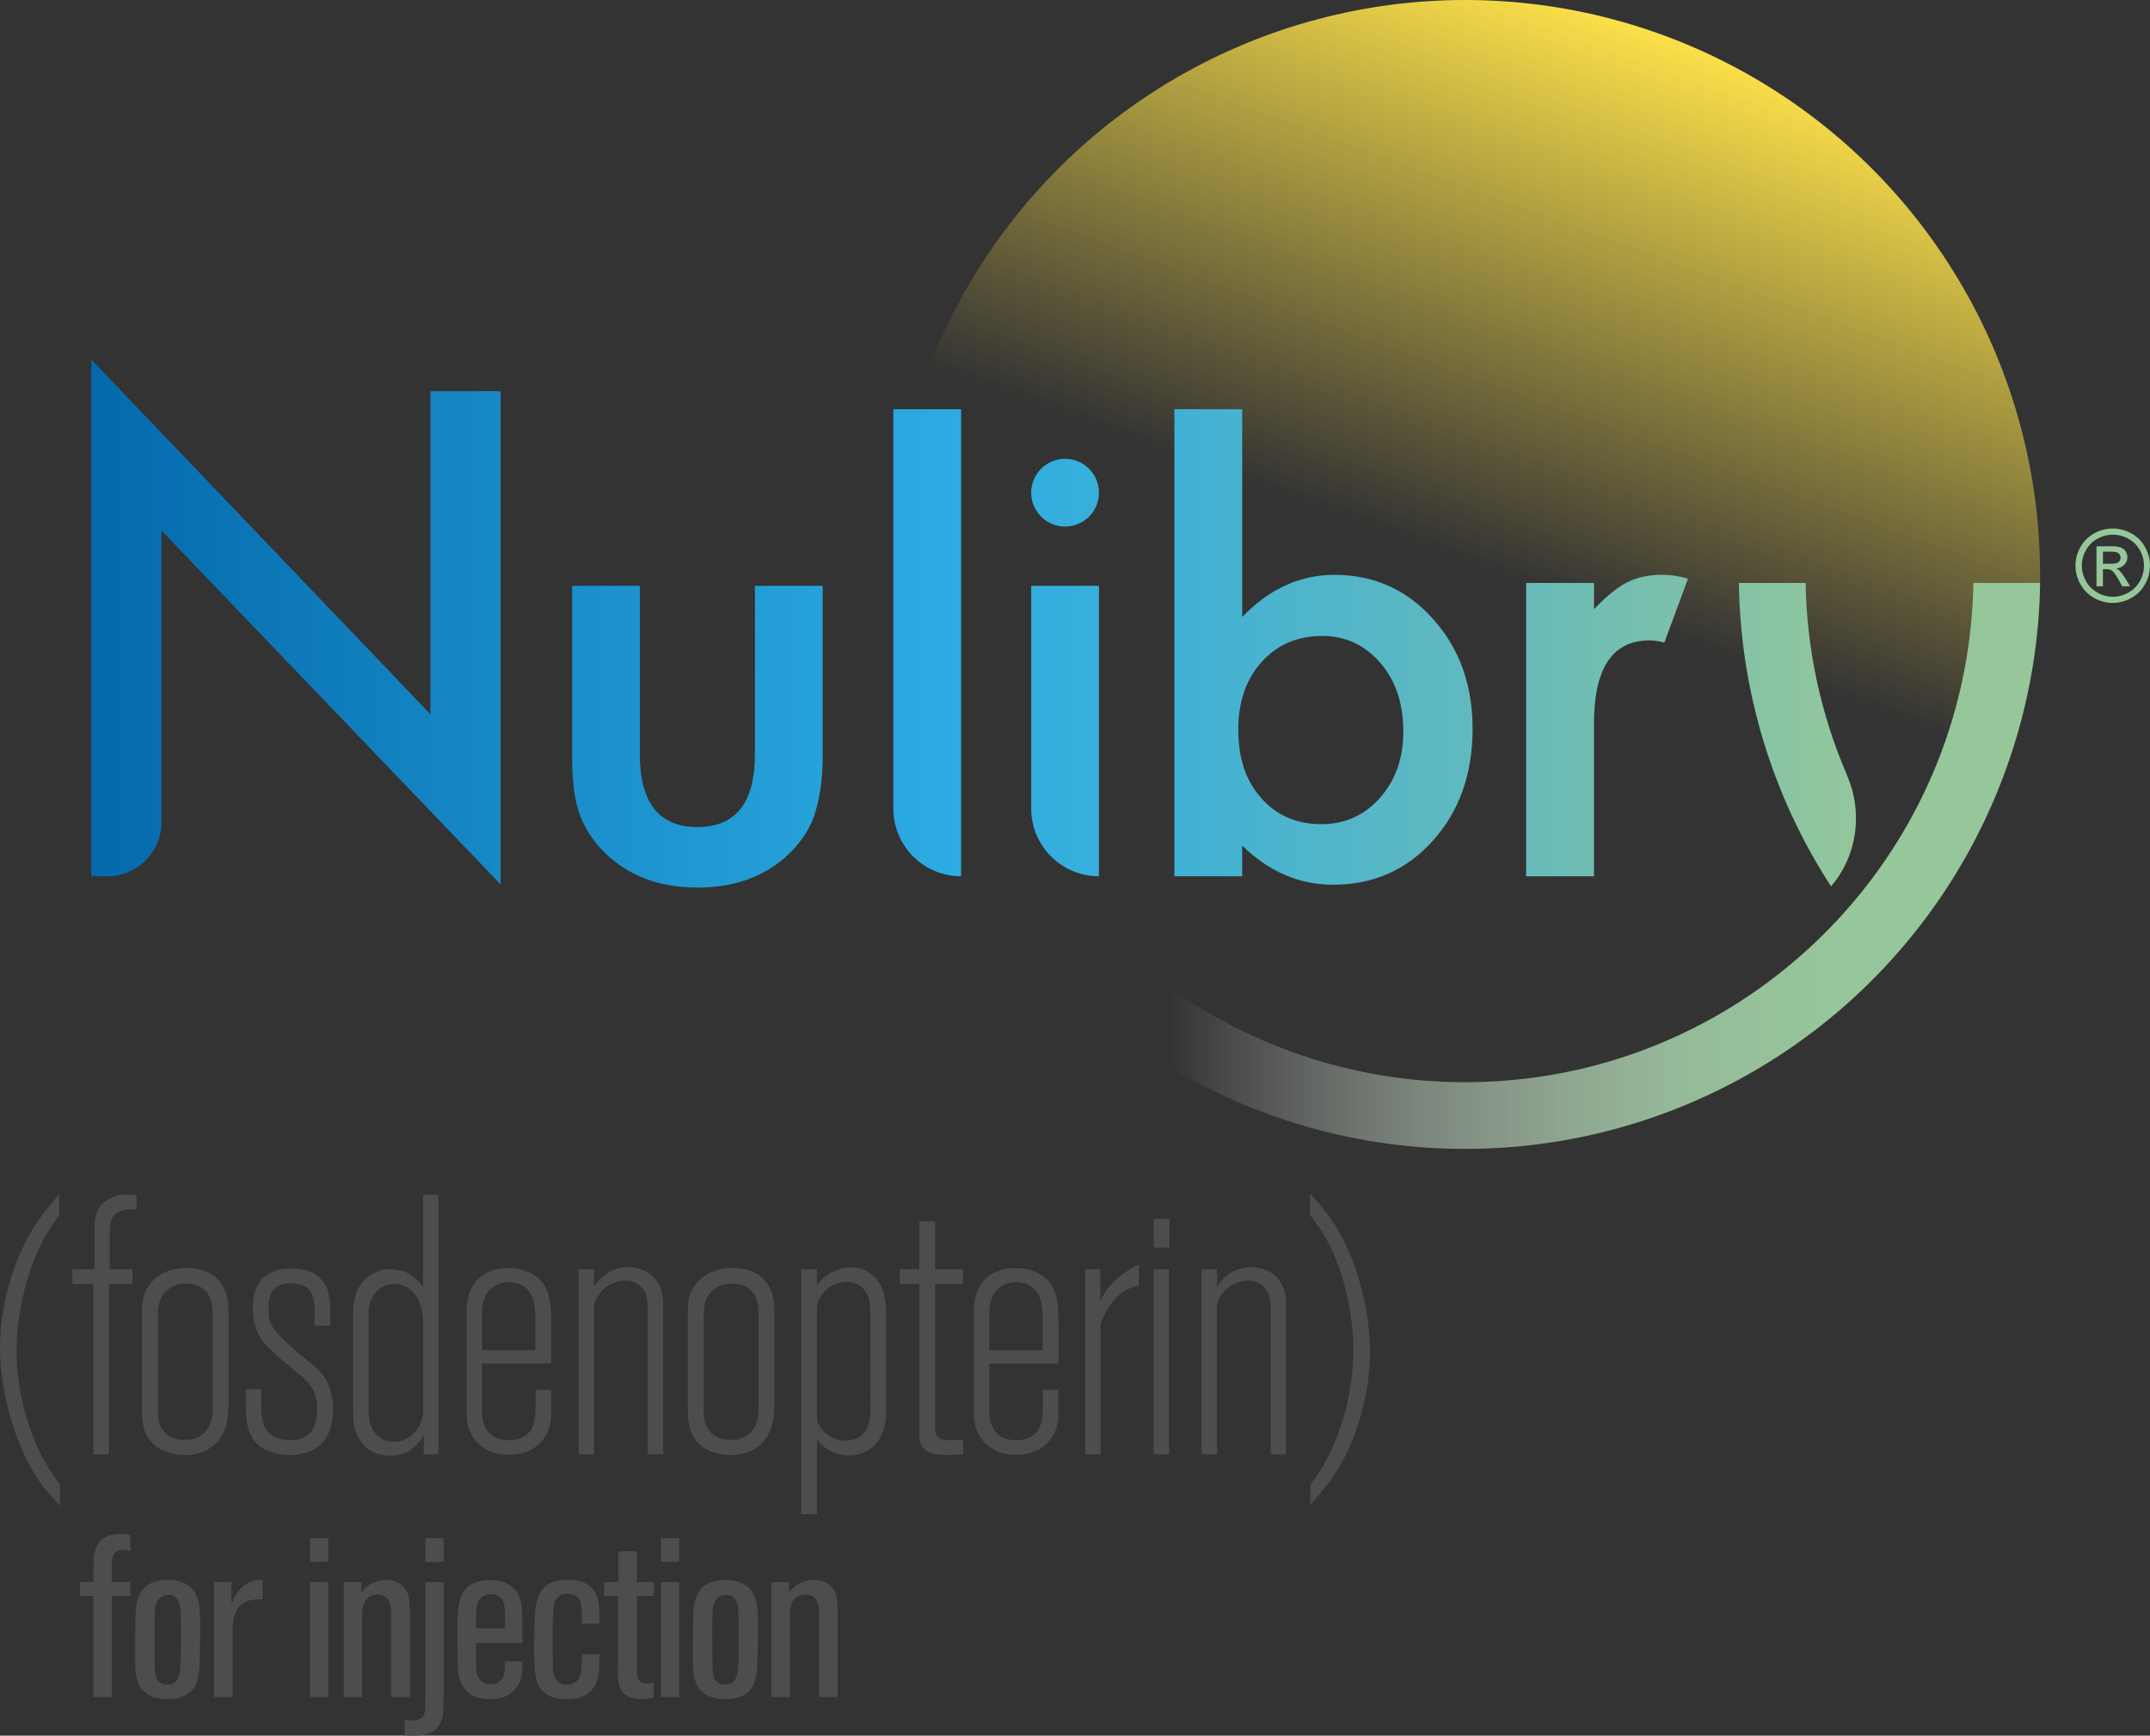 <svg id="Layer_1" data-name="Layer 1" xmlns="http://www.w3.org/2000/svg" xmlns:xlink="http://www.w3.org/1999/xlink" viewBox="0 0 1226.59 990.4"><rect x="0" y="0" width="1226.59" height="990.4" fill="#333333" stroke="none"/><defs><style>.cls-1{fill:none;}.cls-2{fill:url(#linear-gradient);}.cls-3{fill:url(#linear-gradient-2);}.cls-4{clip-path:url(#clip-path);}.cls-5{fill:url(#linear-gradient-3);}.cls-6{fill:#4d4d4f;}.cls-7{fill:#96c79a;}</style><linearGradient id="linear-gradient" x1="-8833.42" y1="-1233.97" x2="-8216.8" y2="-1009.53" gradientTransform="translate(-285.88 8853.12) rotate(90)" gradientUnits="userSpaceOnUse"><stop offset="0" stop-color="#fbe049"/><stop offset="0.49" stop-color="#fbe049" stop-opacity="0"/></linearGradient><linearGradient id="linear-gradient-2" x1="620.49" y1="510.91" x2="1190.58" y2="510.91" gradientUnits="userSpaceOnUse"><stop offset="0.13" stop-color="#fff" stop-opacity="0"/><stop offset="0.17" stop-color="#f7fbf7" stop-opacity="0.08"/><stop offset="0.34" stop-color="#d5e8d6" stop-opacity="0.4"/><stop offset="0.5" stop-color="#badabc" stop-opacity="0.66"/><stop offset="0.63" stop-color="#a6d0aa" stop-opacity="0.85"/><stop offset="0.74" stop-color="#9ac99e" stop-opacity="0.96"/><stop offset="0.81" stop-color="#96c79a"/></linearGradient><clipPath id="clip-path" transform="translate(-26.7 -16.8)"><path class="cls-1" d="M536.35,250.3H575V516.82a38.66,38.66,0,0,1-38.66-38.66ZM615,478.16a38.66,38.66,0,0,0,38.66,38.66V351.08H615ZM272.27,424.37,78.77,221.94V516.82h9.12a30.91,30.91,0,0,0,30.92-30.91V319.55l193.5,201.91V240h-40Zm185.12,22.77q0,41.6-32.83,41.59t-32.82-41.59V351.08H353.07V448q0,23,4.82,34.71,5,13.07,17,23.55,19.59,17,49.66,17,30.24,0,49.84-17,11.85-10.49,16.66-23.55,5-14.59,5-34.71V351.08H457.39Zm386.93-77.07q22.51,25.1,22.51,62.55,0,38.67-22.68,63.93-22.51,25.08-56.88,25.09-29,0-51.9-22.34v17.52H696.71V250.3h38.66V368.87q23.21-24.06,52.59-24.06Q821.82,344.81,844.32,370.07Zm-17,64.27q0-24.06-13.06-39.18Q801,379.7,781.08,379.69q-21.3,0-34.71,14.95-13.23,14.79-13.23,38.5,0,24.39,13.06,39,13.06,14.94,34.37,14.94,20.1,0,33.34-14.94Q827.31,457,827.31,434.34Zm-193-155.74h0A19.32,19.32,0,0,0,615,297.93h0a19.32,19.32,0,0,0,19.33,19.33h0a19.32,19.32,0,0,0,19.33-19.33h0A19.32,19.32,0,0,0,634.29,278.6Zm446.18,180.66a288.55,288.55,0,0,1-23.68-109.81h-38.06a325.64,325.64,0,0,0,52.56,173.11l.26-.31C1086.37,504.76,1089.57,480.3,1080.47,459.26ZM955,349.11q-8.25,4.13-18.9,15.29V349.45H897.38V516.82h38.67V430q0-47.76,31.62-47.77a29.7,29.7,0,0,1,8.54,1.29l13.49-36.51a52.13,52.13,0,0,0-14.82-2.24Q963.38,344.81,955,349.11Z"/></clipPath><linearGradient id="linear-gradient-3" x1="42.04" y1="332.65" x2="1066.58" y2="332.65" gradientUnits="userSpaceOnUse"><stop offset="0" stop-color="#0368ab"/><stop offset="0.49" stop-color="#2cace3"/><stop offset="0.59" stop-color="#3bb0d9"/><stop offset="0.79" stop-color="#63babd"/><stop offset="1" stop-color="#96c79a"/></linearGradient></defs><circle class="cls-2" cx="835.87" cy="328.01" r="328.01"/><path class="cls-3" d="M862.57,634.31a289.32,289.32,0,0,1-217.75-98.48,332.64,332.64,0,0,1-24.33,29.87c3.28,3.58,6.64,7.12,10.1,10.57a328.05,328.05,0,0,0,560-226.82h-38.06C1149.77,507.24,1021,634.31,862.57,634.31Z" transform="translate(-26.7 -16.8)"/><g class="cls-4"><rect class="cls-5" x="42.04" y="147.25" width="1024.54" height="370.8"/></g><path class="cls-6" d="M90.43,927.42v57.74H80.07V927.42H72.33v-7.87h7.74v-7.09c0-4.72-.13-10.49,2.62-14.69,1.71-2.76,5.38-5.64,12.86-5.64a13.6,13.6,0,0,1,5.51.78V902a12.46,12.46,0,0,0-4.2-.79,5.48,5.48,0,0,0-4.07,1.31c-2.49,2.1-2.36,4.86-2.36,10.5v6.56h10.63v7.87Z" transform="translate(-26.7 -16.8)"/><path class="cls-6" d="M140.56,965.6a40.09,40.09,0,0,1-.66,7.35c-1.05,6.17-4.33,13.39-17.84,13.39-6,0-12.21-1.71-15.49-7.22-2.62-4.59-2.75-10.1-2.75-15.09V955.5c0-5.77,0-11.41.26-17.06.13-5.11.79-11.28,4.72-15.35,2.23-2.49,6.56-4.72,14-4.72,17.72,0,17.85,14.83,18,20.21.13,4.85.13,9.57,0,14.43C140.82,957.21,140.82,961.41,140.56,965.6ZM129.8,938.44c-.13-4.72-.4-11.67-7.09-11.54-5.51,0-6.82,4.46-7.21,6.16-.66,2.76-.66,8.8-.66,16.28,0,5.24.13,10.62.13,15.87,0,3.81.13,6.69.66,8.27a6.26,6.26,0,0,0,6.43,4.59c4.59,0,6.43-2.62,7.21-6.82.53-3,.66-10,.66-18.37C129.93,948,129.93,943.3,129.8,938.44Z" transform="translate(-26.7 -16.8)"/><path class="cls-6" d="M169,930.05c-10.89,2.88-9.57,15.48-9.57,23.75v31.36H148.7V919.55h10.1v12.33a41.4,41.4,0,0,1,3-5.9c2.88-4.33,7.74-7.61,13-7.61h1.7v11A28.75,28.75,0,0,0,169,930.05Z" transform="translate(-26.7 -16.8)"/><path class="cls-6" d="M203.54,908V894.49h10.37V908Zm0,77.16V919.55h10.37v65.61Z" transform="translate(-26.7 -16.8)"/><path class="cls-6" d="M249.86,985.16v-48c0-1.57.53-10.49-7.74-10.49a8.1,8.1,0,0,0-7.87,5.5c-1.05,2.63-.92,5.12-.92,10.63v42.39h-10.5V919.55h10v6c.78-.92,1.44-1.84,2.23-2.63A17.6,17.6,0,0,1,247,918.37c4.59,0,8.79,1.57,11.28,5.64,2.1,3.41,2.23,7.22,2.23,15v46.19Z" transform="translate(-26.7 -16.8)"/><path class="cls-6" d="M279.65,991.19a26.39,26.39,0,0,1-.78,6.43c-1.71,6-5.65,9.58-17.06,9.58-1.44,0-2.89-.13-4.33-.13l.13-8.66c2.49,0,6.95.52,9.45-1.18.92-.53,1.7-1.58,2.1-4.07.13-1.31.26-6.82.26-11.81v-61.8h10.36v61.14C279.78,984.24,279.78,987.65,279.65,991.19Zm-10.23-83.06V894.49h10.36v13.64Z" transform="translate(-26.7 -16.8)"/><path class="cls-6" d="M320.85,980.43c-2.36,2.89-6.16,5.91-14.43,5.91-7.22,0-13-2.1-16.4-8.8-2.49-4.85-2.1-8.79-2.23-18.89-.13-4.07-.13-8.13-.13-12.2a109.36,109.36,0,0,1,.52-11.29c.92-7.61,2.63-10.49,5.64-13,4.6-3.8,10.11-3.67,12.08-3.67,4.72,0,8.79.53,12.59,3.54a13.11,13.11,0,0,1,3.94,4.6c2.62,5.11,2.23,12.59,2.23,18v9.71H298.29c-.13,3.81-.13,7.74,0,11.55a28.09,28.09,0,0,0,.65,6.16c1.58,5.51,5.78,5.78,7.88,5.78a6.82,6.82,0,0,0,4.85-1.45c2.62-2,3.28-5.24,3.15-11.54h9.84C324.79,970.46,324.79,975.71,320.85,980.43Zm-6-37.26c0-2.49,0-5.12-.13-7.61-.26-5.12-2.36-9.06-8.14-9.06-3.28,0-5.64,1.32-6.95,4.2s-1.31,6.17-1.31,12.47v2.75h16.53Z" transform="translate(-26.7 -16.8)"/><path class="cls-6" d="M364.55,980.83c-3.94,4.59-9.19,5.51-15,5.51-9.44,0-14-4.2-15.74-8-2.1-4.46-2.37-12.2-2.37-23.09,0-6,.14-12.07.53-18.11.13-1,.52-10,5.12-14.43,3.54-3.54,8.66-4.33,13.38-4.33,6,0,12.07,1.18,15.35,6.56,2.76,4.46,2.89,8.66,2.89,18.37h-10c0-2.76,0-5.64-.27-8.53a10.85,10.85,0,0,0-1.31-5.38c-2-3.15-5.38-3.15-6.69-3.15-6.17,0-7.35,4.46-7.74,6.69-.53,3.15-.79,10.63-.79,19.55,0,4.6.13,9.19.26,13.78,0,.26-.26,5.25,1.18,8a7.11,7.11,0,0,0,7,3.8c2.89,0,7.08-1.18,7.87-7.74.13-1.05.53-5.64.53-9.58h10C368.75,971.38,368.22,976.49,364.55,980.83Z" transform="translate(-26.7 -16.8)"/><path class="cls-6" d="M399.59,985.42a17.23,17.23,0,0,1-5.91.92c-.65,0-7.61.13-11.15-3.28s-3.41-10-3.41-14.44c0-1.57.13-3.28.13-4.85V927.42h-7.87v-7.87h8.13V902H390v17.58h9.71v7.87H390V969.8c0,2,0,3.68,1.18,5.52.79,1.17,1.84,2.09,4.85,2.09a11.53,11.53,0,0,0,3.68-.52Z" transform="translate(-26.7 -16.8)"/><path class="cls-6" d="M403.79,908V894.49h10.36V908Zm0,77.16V919.55h10.36v65.61Z" transform="translate(-26.7 -16.8)"/><path class="cls-6" d="M458.77,965.6a41,41,0,0,1-.66,7.35c-1.05,6.17-4.33,13.39-17.85,13.39-6,0-12.2-1.71-15.48-7.22C422.16,974.53,422,969,422,964V955.5c0-5.77,0-11.41.26-17.06.13-5.11.79-11.28,4.72-15.35,2.23-2.49,6.56-4.72,14-4.72,17.72,0,17.85,14.83,18,20.21.13,4.85.13,9.57,0,14.43C459,957.21,459,961.41,458.77,965.6ZM448,938.44c-.13-4.72-.4-11.67-7.09-11.54-5.51,0-6.82,4.46-7.22,6.16-.65,2.76-.65,8.8-.65,16.28,0,5.24.13,10.62.13,15.87,0,3.81.13,6.69.66,8.27a6.25,6.25,0,0,0,6.42,4.59c4.6,0,6.43-2.62,7.22-6.82.53-3,.66-10,.66-18.37C448.14,948,448.14,943.3,448,938.44Z" transform="translate(-26.7 -16.8)"/><path class="cls-6" d="M493.93,985.16v-48c0-1.57.53-10.49-7.74-10.49a8.1,8.1,0,0,0-7.87,5.5c-1.05,2.63-.92,5.12-.92,10.63v42.39H466.9V919.55h10v6c.78-.92,1.44-1.84,2.23-2.63a17.6,17.6,0,0,1,11.94-4.59c4.59,0,8.79,1.57,11.28,5.64,2.1,3.41,2.23,7.22,2.23,15v46.19Z" transform="translate(-26.7 -16.8)"/><path class="cls-6" d="M49,861.76C34.89,841.19,26.7,810.55,26.7,785.57s8.19-53.31,22.88-73.88c3.36-4.62,7.14-9,10.92-13.43V710c-2.31,3.36-4.62,6.72-6.72,10.08-11.13,18.47-17.63,45.54-17.63,66.74,0,26.45,8.18,56.25,24.76,77V876C56.72,871.42,52.52,867,49,861.76Z" transform="translate(-26.7 -16.8)"/><path class="cls-6" d="M89.66,714.63a24.52,24.52,0,0,0-.41,5.46v21h13v8.39H88.83v97.18H80V749.47h-12v-8.39H80.64v-25c0-6.72,2.52-12.17,8.61-15.32a20,20,0,0,1,10.07-2.31,40.91,40.91,0,0,1,5.25.42v8.18C102.68,706.87,92.18,705.4,89.66,714.63Z" transform="translate(-26.7 -16.8)"/><path class="cls-6" d="M155.57,830.49c-4.41,15.32-18.89,16.58-23.51,16.58-9,0-18.89-4-22.46-13-1.68-4-1.89-8.61-1.89-12.81V765.84c0-6.29.42-10.7,4.41-16,2.94-4.2,9.24-9.44,21-9.44,6.51,0,12.8,1.47,17.63,6.08a23,23,0,0,1,4.83,7.77c1.47,4.2,1.47,8,1.47,12.17v50.38C157,821.67,156.83,826.29,155.57,830.49ZM148,767.31c0-6.08-.63-11.75-6.08-15.53-1.68-1.26-4.41-2.52-8.82-2.52-1.68,0-6.3,0-10.07,2.94-6.3,4.62-6.3,11.13-6.3,17.84v51a32.87,32.87,0,0,0,.63,6.93c1.89,7.14,7.55,10.5,14.69,10.5,9.45,0,13-5.46,14.48-9,.84-2.1,1.47-4.41,1.47-9.24Z" transform="translate(-26.7 -16.8)"/><path class="cls-6" d="M204.68,844.34a28.64,28.64,0,0,1-12.6,2.73,30.18,30.18,0,0,1-15.32-3.78,36.15,36.15,0,0,1-4.61-3.78,15.8,15.8,0,0,1-2.1-3.57c-2.1-4.19-3.15-8.18-3.15-17.42v-9h8.81v6.09c0,5-.21,12.17,2.94,17a10.54,10.54,0,0,0,4.2,3.78,18.89,18.89,0,0,0,9.23,2.1,16.73,16.73,0,0,0,7.56-1.27c6.51-2.72,8-10.28,8-16.37,0-12-5.25-15.74-13.86-22.87a184,184,0,0,1-15.11-13.44c-2.94-3.36-7.76-9.65-7.76-21.19,0-8,1.68-22.67,22.24-22.67,22.46,0,22,18.05,22,25.39v7.14h-9v-7.56c0-6.08-.63-13.22-7.35-15.74a18.92,18.92,0,0,0-5.88-.84c-8.81,0-13,4.2-13,13.44,0,6.08.42,9.65,4.41,14.27,2.31,2.94,8.18,8.39,15.74,14.69a109.24,109.24,0,0,1,9.23,8c3.15,3.36,7.35,9.87,7.35,21.41C216.64,835.32,210.76,841.4,204.68,844.34Z" transform="translate(-26.7 -16.8)"/><path class="cls-6" d="M268.48,846.65V835.53a19.79,19.79,0,0,1-3.36,4.82c-2.1,2.52-6.93,7.14-16,7.14-2.73,0-11.34-.63-16.58-8.19-4-5.66-4.41-12.17-4.41-18.47v-53.1c0-2.94-.63-16,9.23-22.88a19.42,19.42,0,0,1,12-3.77c11.33,0,16.16,6.92,18.68,9.86V698.47h8.81V846.65Zm-.42-78.5c-.42-1.89-1.26-12-8.61-16.58a15.13,15.13,0,0,0-8-2.1c-6.72,0-11.76,4.62-13.65,10.71a24.47,24.47,0,0,0-.84,7.76v51.22c0,6.5.21,12.59,5.46,17.21a13.91,13.91,0,0,0,9,3.14c9,0,15.11-7.34,16.58-15.32Z" transform="translate(-26.7 -16.8)"/><path class="cls-6" d="M336.48,838.25c-6.51,8.61-16.38,8.61-19.73,8.61a32.34,32.34,0,0,1-9-1.26c-2.73-.84-10.28-4.41-13.22-12.8-1.26-3.15-1.68-5.67-1.68-11.76V765.63a34.92,34.92,0,0,1,1.26-9.86c1.89-6.09,7.14-15.32,22.67-15.32,11.33,0,17.21,5,20.15,9.23,4.4,6.72,4.19,16.16,4.19,23.93v21.2H301.64v26a31.91,31.91,0,0,0,.83,7.56c1.26,4.2,4.41,10.28,14.91,10.28,1.26,0,6.71-.2,10.49-3.77a11.46,11.46,0,0,0,2.94-4.62c1.68-4.62,1.47-10.08,1.47-20.36h8.81v12C341.09,828.18,340.46,833,336.48,838.25Zm-4.41-70.31c0-9.23-2.31-13.85-5.88-16.58a16,16,0,0,0-18.47,0c-5.67,4.41-6.08,10.92-6.08,17.42v18.47h30.43Z" transform="translate(-26.7 -16.8)"/><path class="cls-6" d="M396.29,846.65V762.06a43.08,43.08,0,0,0-1.05-6.5,11.94,11.94,0,0,0-12-8,18.23,18.23,0,0,0-14.91,8,23.67,23.67,0,0,0-2.72,5.24v85.85h-8.82V741.08h8.82v10.07a24.25,24.25,0,0,1,4-5,22.09,22.09,0,0,1,15.54-6.29c8.6.21,16.37,4.41,18.89,13.43a30.19,30.19,0,0,1,1,8.6v84.8Z" transform="translate(-26.7 -16.8)"/><path class="cls-6" d="M467,830.49c-4.41,15.32-18.89,16.58-23.51,16.58-9,0-18.89-4-22.46-13-1.68-4-1.89-8.61-1.89-12.81V765.84c0-6.29.42-10.7,4.41-16,2.94-4.2,9.23-9.44,21-9.44,6.5,0,12.8,1.47,17.63,6.08A23,23,0,0,1,467,754.3c1.47,4.2,1.47,8,1.47,12.17v50.38C468.49,821.67,468.28,826.29,467,830.49Zm-7.56-63.18c0-6.08-.63-11.75-6.09-15.53-1.68-1.26-4.4-2.52-8.81-2.52-1.68,0-6.3,0-10.08,2.94-6.29,4.62-6.29,11.13-6.29,17.84v51a32.87,32.87,0,0,0,.63,6.93c1.89,7.14,7.55,10.5,14.69,10.5,9.44,0,13-5.46,14.48-9,.84-2.1,1.47-4.41,1.47-9.24Z" transform="translate(-26.7 -16.8)"/><path class="cls-6" d="M530.61,833.22c-2.94,8.81-10.5,14.06-19.73,14.06A22,22,0,0,1,497,842.45c-1.89-1.47-1.89-1.47-4.2-4.41v42.82h-9V741.08h9v9.23c1.05-1.26,1.89-2.52,3.15-3.78a24.55,24.55,0,0,1,16.37-6.5,18.11,18.11,0,0,1,11.75,4c8.4,6.71,8.19,17.83,8.19,27.7v51.21A34.46,34.46,0,0,1,530.61,833.22Zm-7.35-68.63a46.23,46.23,0,0,0-.63-5.88c-1.68-6.51-6.5-10.5-13-10.5a17.52,17.52,0,0,0-14.9,8.82,14.57,14.57,0,0,0-1.89,4.82v65.07a13.68,13.68,0,0,0,2.1,4.62,17.3,17.3,0,0,0,14.27,7.34,15.74,15.74,0,0,0,7.77-2.1c6.29-4,6.29-12.17,6.29-18.46Z" transform="translate(-26.7 -16.8)"/><path class="cls-6" d="M553.69,843.29c-2.31-2.73-2.52-5.25-2.52-8.61V749.47H540.05v-8.39h11.12V713.79h9v27.29h15.95v8.39H560.2v83.12c0,6.08,6.08,6.08,8,6.08,2.73,0,5.25-.2,8-.42v8.4C564.61,847.49,557.68,847.49,553.69,843.29Z" transform="translate(-26.7 -16.8)"/><path class="cls-6" d="M625.89,838.25c-6.5,8.61-16.37,8.61-19.73,8.61a32.22,32.22,0,0,1-9-1.26c-2.73-.84-10.29-4.41-13.23-12.8-1.26-3.15-1.68-5.67-1.68-11.76V765.63a34.92,34.92,0,0,1,1.26-9.86c1.89-6.09,7.14-15.32,22.67-15.32,11.34,0,17.21,5,20.15,9.23,4.41,6.72,4.2,16.16,4.2,23.93v21.2H591.05v26a31.54,31.54,0,0,0,.84,7.56c1.26,4.2,4.41,10.28,14.9,10.28,1.26,0,6.72-.2,10.5-3.77a11.46,11.46,0,0,0,2.94-4.62c1.67-4.62,1.46-10.08,1.46-20.36h8.82v12C630.51,828.18,629.88,833,625.89,838.25Zm-4.41-70.31c0-9.23-2.3-13.85-5.87-16.58a15.73,15.73,0,0,0-9.24-2.94,15.55,15.55,0,0,0-9.23,2.94c-5.67,4.41-6.09,10.92-6.09,17.42v18.47h30.43Z" transform="translate(-26.7 -16.8)"/><path class="cls-6" d="M668.28,753.46c-8.6,5-12.8,16.58-13.64,18.68v74.51h-8.82V741.08h8.61v18.47a33.35,33.35,0,0,1,6.3-9.87c3.77-4,7.34-7.14,15.74-11.33v12C673.74,751.15,670.59,752,668.28,753.46Z" transform="translate(-26.7 -16.8)"/><path class="cls-6" d="M684.86,728.69V712.32h9v16.37Zm0,118V741.08h8.82V846.65Z" transform="translate(-26.7 -16.8)"/><path class="cls-6" d="M751.6,846.65V762.06a43.08,43.08,0,0,0-1.05-6.5,11.94,11.94,0,0,0-12-8,18.19,18.19,0,0,0-14.9,8A23.18,23.18,0,0,0,721,760.8v85.85h-8.82V741.08H721v10.07a24.21,24.21,0,0,1,4-5,22.05,22.05,0,0,1,15.53-6.29c8.6.21,16.37,4.41,18.89,13.43a30.2,30.2,0,0,1,1,8.6v84.8Z" transform="translate(-26.7 -16.8)"/><path class="cls-6" d="M786.65,860.29c-3.78,5.46-8.19,10.29-12.38,15.32V863.86c16.16-20.36,24.55-51,24.55-76.61,0-19.52-5-43-13.85-60.45a87.79,87.79,0,0,0-10.91-16.58V698.05a107.72,107.72,0,0,1,11.75,14.06c14.48,20.78,22.46,51,22.46,76.19C808.27,812.44,800.5,840.35,786.65,860.29Z" transform="translate(-26.7 -16.8)"/><path class="cls-7" d="M1232.09,318.38a21.78,21.78,0,0,1,10.44,2.74,19.5,19.5,0,0,1,7.92,7.85,21.3,21.3,0,0,1,0,21.2,19.85,19.85,0,0,1-7.85,7.86,21.31,21.31,0,0,1-21.12,0,19.9,19.9,0,0,1-7.87-7.86,21.23,21.23,0,0,1,0-21.2,19.61,19.61,0,0,1,7.94-7.85A21.72,21.72,0,0,1,1232.09,318.38Zm0,3.52a18.09,18.09,0,0,0-8.71,2.29,16.43,16.43,0,0,0-6.62,6.55,17.69,17.69,0,0,0,0,17.67,16.65,16.65,0,0,0,6.58,6.55,17.65,17.65,0,0,0,17.6,0,16.6,16.6,0,0,0,6.56-6.55,17.78,17.78,0,0,0,0-17.67,16.39,16.39,0,0,0-6.63-6.55A18.07,18.07,0,0,0,1232.09,321.9Zm-9.32,29.45V328.51h7.85a19.33,19.33,0,0,1,5.83.63,5.61,5.61,0,0,1,2.86,2.21,5.81,5.81,0,0,1,1.08,3.35,6.09,6.09,0,0,1-1.79,4.36,7.09,7.09,0,0,1-4.74,2.08,6.08,6.08,0,0,1,1.94,1.21,25.94,25.94,0,0,1,3.38,4.53l2.78,4.47h-4.5l-2-3.6c-1.6-2.83-2.88-4.61-3.86-5.32a4.77,4.77,0,0,0-3-.79h-2.16v9.71Zm3.69-12.86h4.48c2.13,0,3.59-.32,4.37-.95a3.11,3.11,0,0,0,1.17-2.54,3.06,3.06,0,0,0-.57-1.81,3.39,3.39,0,0,0-1.56-1.2,11.68,11.68,0,0,0-3.7-.39h-4.19Z" transform="translate(-26.7 -16.8)"/></svg>